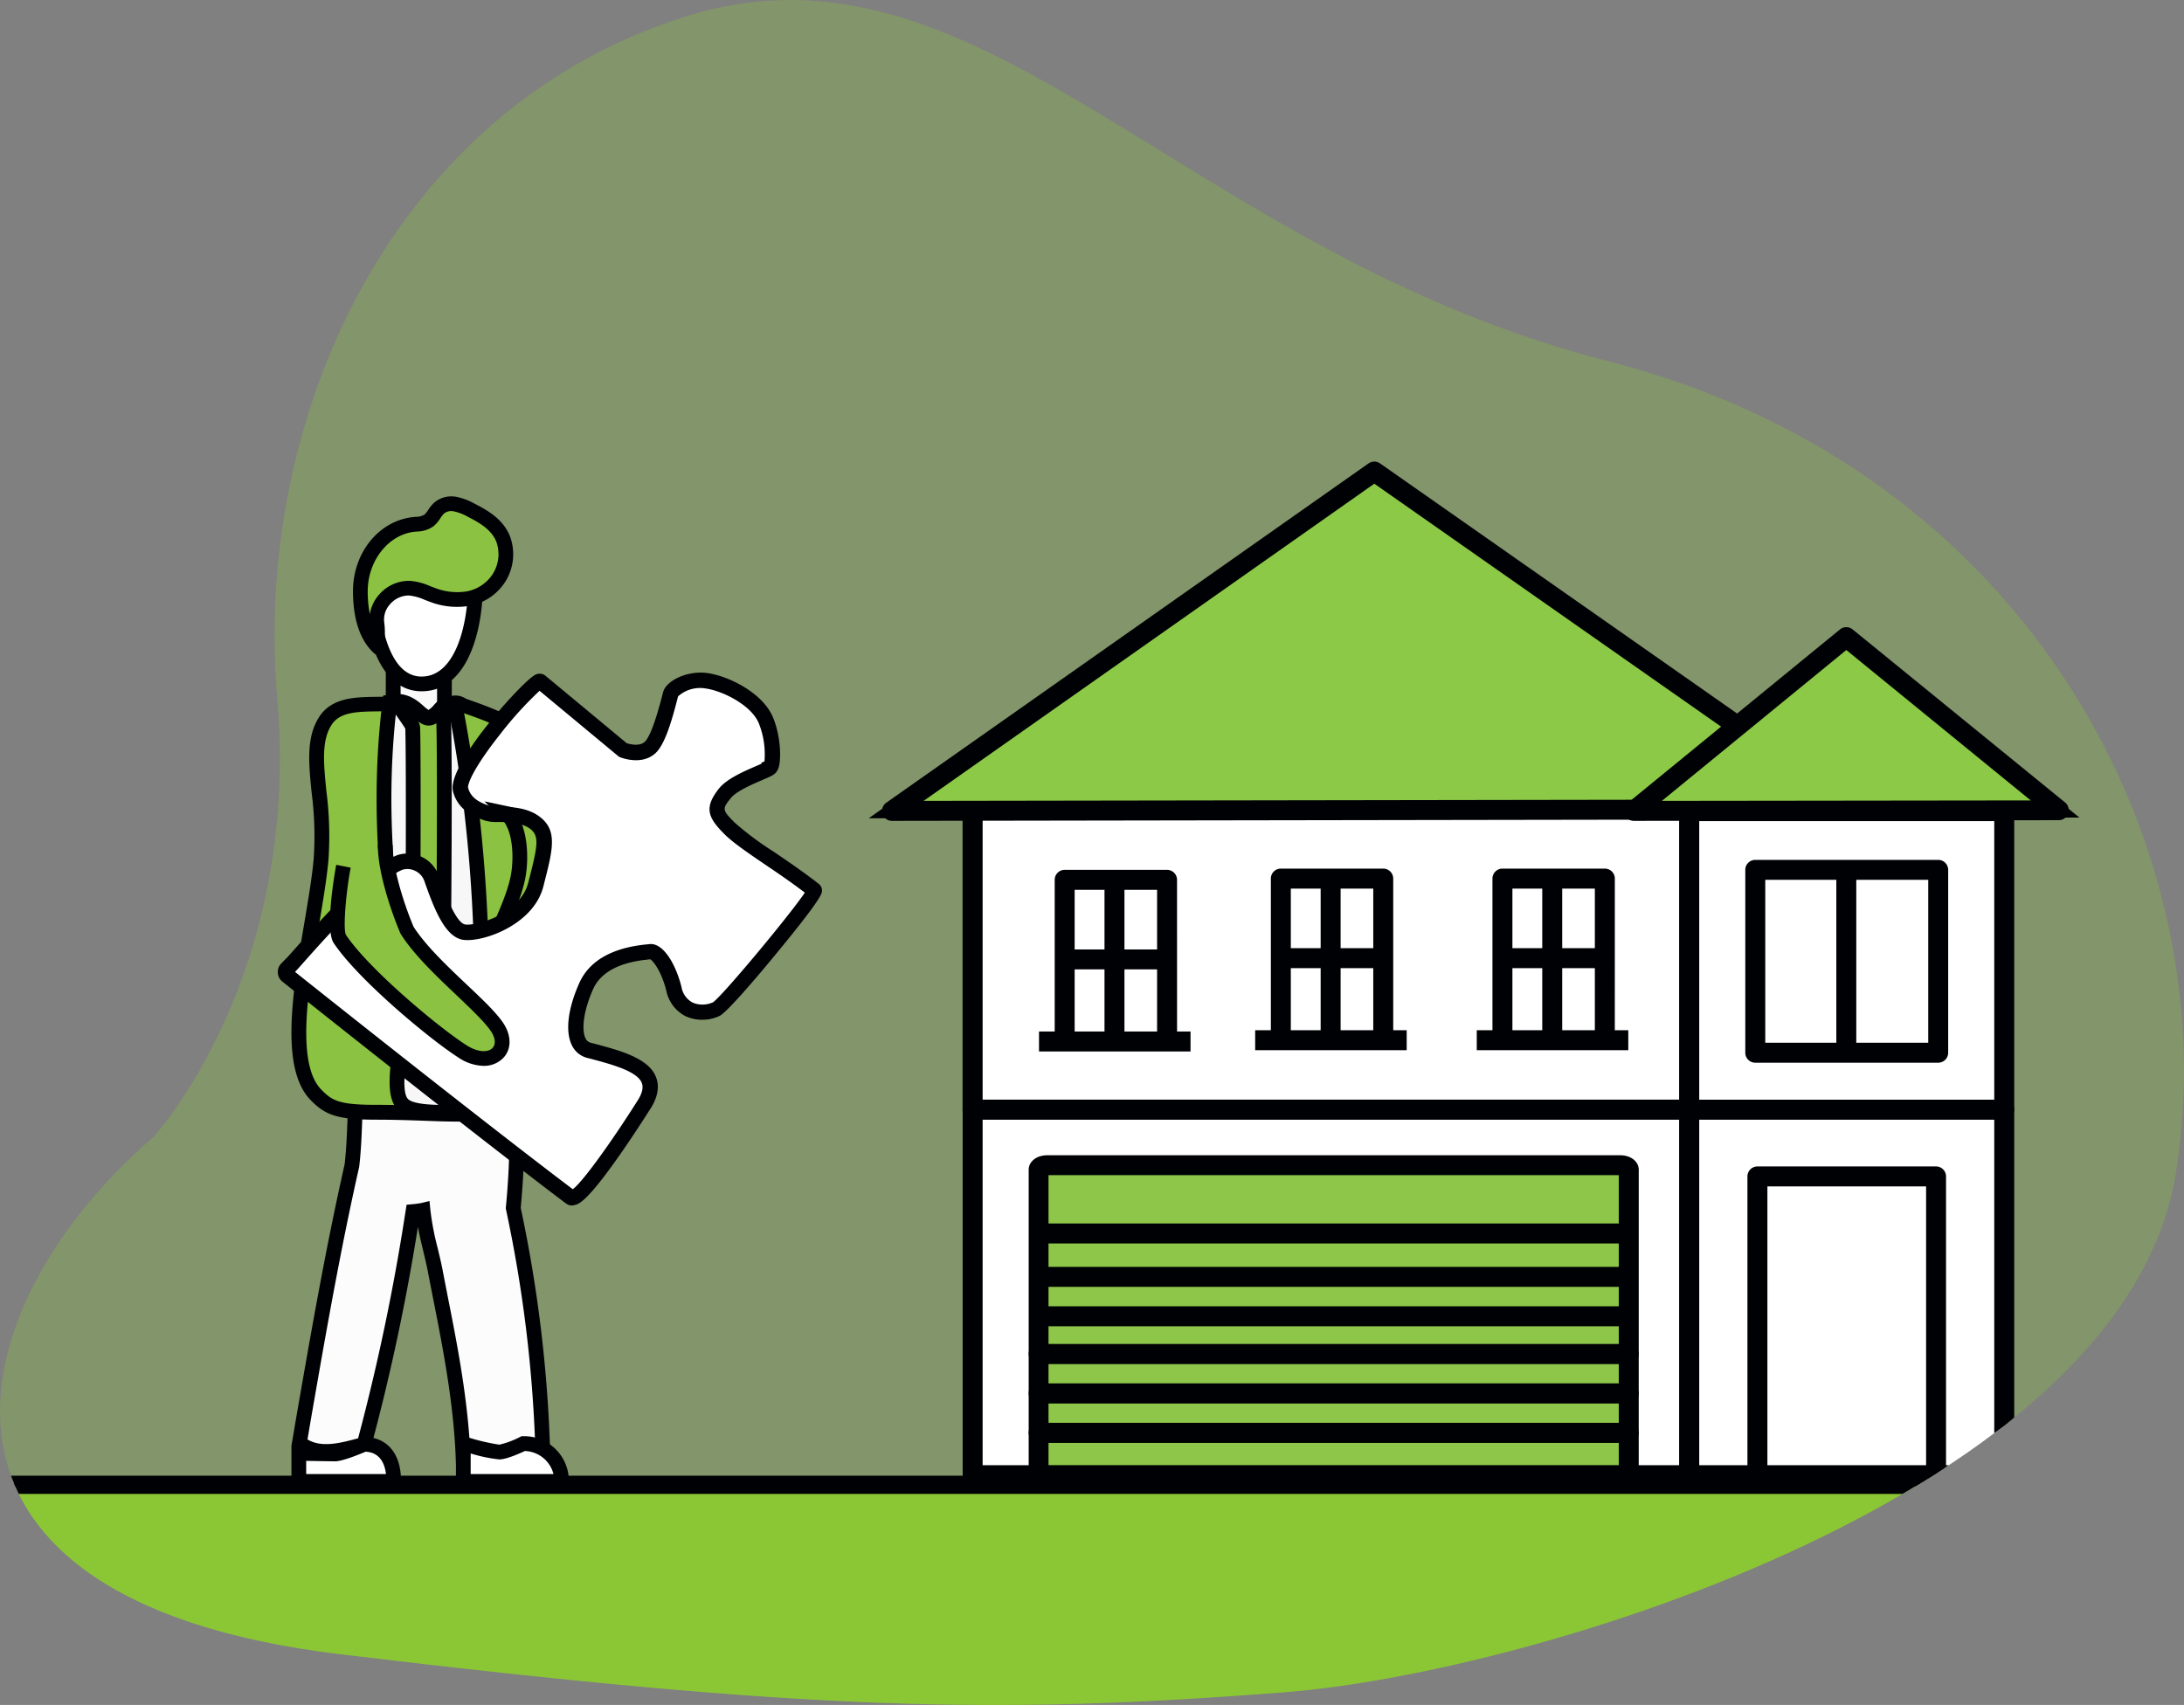 <svg xmlns="http://www.w3.org/2000/svg" xmlns:xlink="http://www.w3.org/1999/xlink" width="483.041" height="377.15" viewBox="0 0 483.041 377.15">
  <rect x="0" y="0" width="483.041" height="377.15" fill="#808080" stroke="none"/>
  <defs>
    <clipPath id="clip-path">
      <path id="Path_7913" data-name="Path 7913" d="M33.875,252.414S66.64,216.841,61.317,155.14,86.577,24.725,151.961,4.359,257.974,89.017,352.18,113.153s140.505,76.9,129.057,147.31-141.5,110.352-197.248,114.681c-63.331,4.915-104.547,4.111-208.686-8.418C-27.441,354.36-8.085,288.156,33.875,252.414Z" transform="translate(-0.003 -1.755)" fill="none"/>
    </clipPath>
  </defs>
  <g id="레이어_2" data-name="레이어 2" transform="translate(-317.883 0.005)">
    <g id="레이어_2-2" data-name="레이어 2" transform="translate(317.883 -0.005)">
      <g id="Path_469-2" data-name="Path 469-2" transform="translate(0)" opacity="0.3">
        <path id="Path_7867" data-name="Path 7867" d="M33.875,251.61s32.765-35.573,27.443-97.275S86.577,23.921,151.961,3.555,261.537,55.79,355.764,79.92,492.685,189.246,481.22,259.686,339.738,370.011,283.988,374.34c-63.331,4.915-104.547,4.111-208.686-8.418C-27.441,353.556-8.085,287.352,33.875,251.61Z" transform="translate(-0.003 0.005)" fill="#8bc735"/>
      </g>
      <rect id="Rectangle_595" data-name="Rectangle 595" width="423.455" height="0.109" transform="translate(2.605 326.895)"/>
      <g id="Group_7811" data-name="Group 7811" transform="translate(0 0.956)" clip-path="url(#clip-path)">
        <path id="Path_7868" data-name="Path 7868" d="M-317.894,601.9H431.361v22.229a31.022,31.022,0,0,1-31.016,31.049H-291.021a26.889,26.889,0,0,1-26.889-26.889h0V601.9Z" transform="translate(145.251 -275.961)" fill="#8bc735"/>
        <rect id="Rectangle_596" data-name="Rectangle 596" width="423.455" height="0.771" transform="translate(2.551 327.106)" fill="#000105"/>
        <rect id="Rectangle_597" data-name="Rectangle 597" width="426.719" height="4.03" transform="translate(0.921 325.477)" fill="#000105"/>
        <rect id="Rectangle_598" data-name="Rectangle 598" width="158.487" height="80.846" transform="translate(215.12 244.512)" fill="#fff"/>
        <path id="Path_7869" data-name="Path 7869" d="M554.856,533.088H393.11V449H554.856ZM396.369,529.83H551.6V452.259H396.369Z" transform="translate(-179.614 -206.101)" fill="#000105"/>
        <path id="Path_7870" data-name="Path 7870" d="M554.109,532.926H395.621a.581.581,0,0,1-.581-.581V451.516a.576.576,0,0,1,.581-.576H554.109a.57.57,0,0,1,.581.576v80.83a.576.576,0,0,1-.581.581ZM396.2,531.77H553.533V452.059H396.2Z" transform="translate(-180.496 -206.988)"/>
        <path id="Path_7871" data-name="Path 7871" d="M552.738,533.185H394.25a2.21,2.21,0,0,1-2.21-2.21v-80.83a2.21,2.21,0,0,1,2.21-2.205H552.738a2.21,2.21,0,0,1,2.21,2.205v80.83A2.21,2.21,0,0,1,552.738,533.185ZM396.455,528.77H550.533V452.317H396.455Z" transform="translate(-179.125 -205.617)" fill="#000105"/>
        <rect id="Rectangle_599" data-name="Rectangle 599" width="130.534" height="9.368" transform="translate(229.702 315.989)" fill="#8dc649"/>
        <path id="Path_7872" data-name="Path 7872" d="M553.771,593.207H420V580.58H553.771Zm-130.534-3.259H550.512v-6.11H423.259Z" transform="translate(-191.9 -266.22)" fill="#000105"/>
        <path id="Path_7873" data-name="Path 7873" d="M553.028,593.045H422.516a.581.581,0,0,1-.576-.581V583.1a.576.576,0,0,1,.576-.576H553.028a.576.576,0,0,1,.576.576v9.369a.581.581,0,0,1-.576.581Zm-129.969-1.157H552.447v-8.212H423.059Z" transform="translate(-192.786 -267.107)"/>
        <path id="Path_7874" data-name="Path 7874" d="M551.653,593.3H421.14a2.21,2.21,0,0,1-2.21-2.21v-9.369a2.21,2.21,0,0,1,2.21-2.2H551.653a2.2,2.2,0,0,1,2.2,2.2v9.368a2.21,2.21,0,0,1-2.2,2.211Zm-128.34-4.415H549.442v-4.953H423.313Z" transform="translate(-191.411 -265.736)" fill="#000105"/>
        <rect id="Rectangle_600" data-name="Rectangle 600" width="130.534" height="8.722" transform="translate(229.702 307.267)" fill="#8dc649"/>
        <path id="Path_7875" data-name="Path 7875" d="M553.771,576.5H420V564.52H553.771Zm-130.534-3.259H550.512v-5.464H423.259Z" transform="translate(-191.9 -258.882)" fill="#000105"/>
        <path id="Path_7876" data-name="Path 7876" d="M553.028,576.334H422.516a.581.581,0,0,1-.576-.581v-8.722a.581.581,0,0,1,.576-.581H553.028a.581.581,0,0,1,.576.581v8.722a.581.581,0,0,1-.576.581Zm-129.969-1.157H552.447v-7.571H423.059Z" transform="translate(-192.786 -259.764)"/>
        <path id="Path_7877" data-name="Path 7877" d="M551.653,576.593H421.14a2.21,2.21,0,0,1-2.21-2.21v-8.722a2.21,2.21,0,0,1,2.21-2.21H551.653a2.21,2.21,0,0,1,2.2,2.21v8.722a2.21,2.21,0,0,1-2.2,2.211Zm-128.34-4.415H549.442v-4.312H423.313Z" transform="translate(-191.411 -258.394)" fill="#000105"/>
        <rect id="Rectangle_601" data-name="Rectangle 601" width="130.534" height="8.722" transform="translate(229.702 298.545)" fill="#8dc649"/>
        <path id="Path_7878" data-name="Path 7878" d="M553.771,560.441H420V548.46H553.771Zm-130.534-3.259H550.512v-5.464H423.259Z" transform="translate(-191.9 -251.545)" fill="#000105"/>
        <path id="Path_7879" data-name="Path 7879" d="M553.028,560.269H422.516a.576.576,0,0,1-.576-.576v-8.722a.581.581,0,0,1,.576-.581H553.028a.581.581,0,0,1,.576.581v8.722a.576.576,0,0,1-.576.576Zm-129.969-1.157H552.447v-7.565H423.059Z" transform="translate(-192.786 -252.427)"/>
        <path id="Path_7880" data-name="Path 7880" d="M551.653,560.528H421.14a2.21,2.21,0,0,1-2.21-2.2V549.6a2.21,2.21,0,0,1,2.21-2.21H551.653a2.21,2.21,0,0,1,2.2,2.211v8.722A2.2,2.2,0,0,1,551.653,560.528Zm-128.34-4.415H549.442v-4.307H423.313Z" transform="translate(-191.411 -251.056)" fill="#000105"/>
        <path id="Path_7881" data-name="Path 7881" d="M553.512,475.58v40.732H423V475.58c0-.543.836-1.01,1.874-1.01H551.639C552.671,474.57,553.512,475.026,553.512,475.58Z" transform="translate(-193.271 -217.784)" fill="#8dc649"/>
        <path id="Path_7882" data-name="Path 7882" d="M553.771,516.6H420V474.24c0-1.5,1.5-2.639,3.5-2.639H550.268c1.993,0,3.5,1.135,3.5,2.639Zm-130.534-3.259H550.512V474.859a1.633,1.633,0,0,0-.244,0H423.481a1.632,1.632,0,0,0-.244,0Z" transform="translate(-191.9 -216.427)" fill="#000105"/>
        <path id="Path_7883" data-name="Path 7883" d="M553.028,516.434H422.516a.581.581,0,0,1-.576-.576V475.126c0-.907,1.054-1.586,2.455-1.586H551.154c1.4,0,2.449.679,2.449,1.586v40.733A.581.581,0,0,1,553.028,516.434Zm-129.969-1.157H552.447V475.115c0-.109-.467-.435-1.293-.435H424.368c-.836,0-1.271.331-1.3.435Z" transform="translate(-192.786 -217.314)"/>
        <path id="Path_7884" data-name="Path 7884" d="M551.653,516.693H421.14a2.21,2.21,0,0,1-2.21-2.2V473.755c0-1.836,1.754-3.215,4.084-3.215H549.779c2.324,0,4.079,1.379,4.079,3.215v40.732A2.2,2.2,0,0,1,551.653,516.693Zm-128.34-4.415H549.442V474.939H423.313Z" transform="translate(-191.411 -215.943)" fill="#000105"/>
        <rect id="Rectangle_602" data-name="Rectangle 602" width="130.387" height="1.157" transform="translate(229.778 289.638)"/>
        <rect id="Rectangle_603" data-name="Rectangle 603" width="133.646" height="4.415" transform="translate(228.149 288.009)" fill="#000105"/>
        <rect id="Rectangle_604" data-name="Rectangle 604" width="130.387" height="1.157" transform="translate(229.778 280.916)"/>
        <rect id="Rectangle_605" data-name="Rectangle 605" width="133.646" height="4.415" transform="translate(228.149 279.286)" fill="#000105"/>
        <rect id="Rectangle_606" data-name="Rectangle 606" width="130.387" height="1.157" transform="translate(229.778 271.319)"/>
        <rect id="Rectangle_607" data-name="Rectangle 607" width="133.646" height="4.415" transform="translate(228.149 269.69)" fill="#000105"/>
        <rect id="Rectangle_608" data-name="Rectangle 608" width="158.487" height="66.481" transform="translate(215.12 178.031)" fill="#fff"/>
        <path id="Path_7885" data-name="Path 7885" d="M554.856,396.316H393.11V326.56H554.856Zm-158.487-3.259H551.6V329.819H396.369Z" transform="translate(-179.614 -150.158)" fill="#000105"/>
        <path id="Path_7886" data-name="Path 7886" d="M554.09,396.116H395.6a.581.581,0,0,1-.6-.543v-66.5a.576.576,0,0,1,.581-.576H554.09a.57.57,0,0,1,.576.576v66.5A.576.576,0,0,1,554.09,396.116Zm-157.912-1.157H553.515v-65.3H396.179Z" transform="translate(-180.477 -151.045)"/>
        <path id="Path_7887" data-name="Path 7887" d="M552.719,396.375H394.232A2.216,2.216,0,0,1,392,394.2V327.7a2.21,2.21,0,0,1,2.21-2.2H552.719a2.21,2.21,0,0,1,2.211,2.2v66.5A2.216,2.216,0,0,1,552.719,396.375Zm-156.282-4.415H550.515V329.915H396.437Z" transform="translate(-179.107 -149.674)" fill="#000105"/>
        <rect id="Rectangle_609" data-name="Rectangle 609" width="69.674" height="80.846" transform="translate(373.613 244.512)" fill="#fff"/>
        <path id="Path_7888" data-name="Path 7888" d="M757.863,533.088H684.93V449h72.933Zm-69.674-3.259H754.6V452.259H688.189Z" transform="translate(-312.947 -206.101)" fill="#000105"/>
        <path id="Path_7889" data-name="Path 7889" d="M757.12,532.926H687.446a.576.576,0,0,1-.576-.581v-80.83a.57.57,0,0,1,.576-.576H757.12a.576.576,0,0,1,.576.576v80.83a.581.581,0,0,1-.576.581Zm-69.093-1.157h68.512V452.059H688.027Z" transform="translate(-313.833 -206.988)"/>
        <path id="Path_7890" data-name="Path 7890" d="M755.749,533.185H686.075a2.21,2.21,0,0,1-2.2-2.21v-80.83a2.2,2.2,0,0,1,2.2-2.205h69.674a2.205,2.205,0,0,1,2.205,2.205v80.83A2.21,2.21,0,0,1,755.749,533.185Zm-67.464-4.415h65.253V452.317H688.285Z" transform="translate(-312.462 -205.617)" fill="#000105"/>
        <rect id="Rectangle_610" data-name="Rectangle 610" width="69.674" height="66.046" transform="translate(373.613 178.471)" fill="#fff"/>
        <path id="Path_7891" data-name="Path 7891" d="M757.863,396.686H684.93V327.37h72.933Zm-69.674-3.259H754.6v-62.8H688.189Z" transform="translate(-312.947 -150.529)" fill="#000105"/>
        <path id="Path_7892" data-name="Path 7892" d="M757.12,396.481H687.446a.576.576,0,0,1-.576-.581V329.881a.576.576,0,0,1,.576-.581H757.12a.581.581,0,0,1,.576.581v66.057a.581.581,0,0,1-.576.543Zm-69.093-1.135h68.512v-64.89H688.027Z" transform="translate(-313.833 -151.41)"/>
        <path id="Path_7893" data-name="Path 7893" d="M755.749,396.74H686.075a2.21,2.21,0,0,1-2.2-2.21V328.51a2.21,2.21,0,0,1,2.2-2.21h69.674a2.21,2.21,0,0,1,2.205,2.21v66.057A2.211,2.211,0,0,1,755.749,396.74Zm-67.464-4.394h65.253V330.715H688.285Z" transform="translate(-312.462 -150.04)" fill="#000105"/>
        <path id="Path_7894" data-name="Path 7894" d="M894.49,266.8,787.82,192.06,681.15,267.122Z" transform="translate(-483.86 -88.705)" fill="#8cc947"/>
        <path id="Path_7895" data-name="Path 7895" d="M353.77,267.084,465.594,188.4l111.83,78.342Zm111.83-74.7L364.089,263.815l203.027-.315Z" transform="translate(-161.639 -87.033)" fill="#000105"/>
        <path id="Path_7896" data-name="Path 7896" d="M362.785,267.211a.576.576,0,0,1-.543-.4.543.543,0,0,1,.217-.646L469.124,191.1a.57.57,0,0,1,.663,0l106.67,74.736a.576.576,0,0,1-.331,1.048Zm106.67-74.948L364.637,266.038l209.68-.32Z" transform="translate(-165.495 -88.219)"/>
        <path id="Path_7897" data-name="Path 7897" d="M360.479,267.48h0a2.172,2.172,0,0,1-1.939-1.157h-1.39l1.135-.8a2.205,2.205,0,0,1,.923-2.064L465.873,188.4a2.216,2.216,0,0,1,2.536,0l106.67,74.731a2.21,2.21,0,0,1,.929,2.064l1.13.787h-1.379a2.173,2.173,0,0,1-1.944,1.157Zm106.665-74.589-99.68,70.163,199.366-.31Z" transform="translate(-163.184 -86.853)" fill="#000105"/>
        <path id="Path_7898" data-name="Path 7898" d="M754.8,394.832H714.341a.581.581,0,0,1-.581-.581V353.8a.576.576,0,0,1,.581-.576H754.8a.57.57,0,0,1,.576.576v40.455a.576.576,0,0,1-.576.581Zm-39.88-1.157h39.3v-39.3h-39.3Z" transform="translate(-326.119 -162.339)"/>
        <path id="Path_7899" data-name="Path 7899" d="M753.426,395.091H712.97a2.21,2.21,0,0,1-2.21-2.21V352.425a2.211,2.211,0,0,1,2.211-2.2h40.455a2.2,2.2,0,0,1,2.205,2.2v40.456A2.21,2.21,0,0,1,753.426,395.091Zm-38.25-4.415h36.046v-36.04H715.175Z" transform="translate(-324.748 -160.969)" fill="#000105"/>
        <rect id="Rectangle_611" data-name="Rectangle 611" width="1.157" height="40.455" transform="translate(407.774 191.456)"/>
        <rect id="Rectangle_612" data-name="Rectangle 612" width="4.415" height="43.72" transform="translate(406.144 189.827)" fill="#000105"/>
        <path id="Path_7900" data-name="Path 7900" d="M1077.238,297.789,1030.249,259.5,983.26,297.935Z" transform="translate(-621.894 -119.519)" fill="#8cc947"/>
        <path id="Path_7901" data-name="Path 7901" d="M657,297.8l51.556-42.172,51.54,42.02Zm51.562-37.963-42.416,34.693,84.81-.141Z" transform="translate(-300.185 -117.751)" fill="#000105"/>
        <path id="Path_7902" data-name="Path 7902" d="M664.888,298.027a.576.576,0,0,1-.543-.38.543.543,0,0,1,.174-.641l46.989-38.435a.581.581,0,0,1,.733,0l46.989,38.289a.581.581,0,0,1-.364,1.026l-93.956.141Zm46.989-38.261-45.365,37.1,90.73-.109Z" transform="translate(-303.522 -119.035)"/>
        <path id="Path_7903" data-name="Path 7903" d="M662.894,298.294h0a2.216,2.216,0,0,1-1.939-1.157H659.94l.787-.641a2.216,2.216,0,0,1,.766-2.124l46.989-38.43a2.221,2.221,0,0,1,2.8,0l46.994,38.283a2.21,2.21,0,0,1,.771,2.124l.782.635h-1.01a2.216,2.216,0,0,1-1.939,1.157ZM709.883,260.5l-40.792,33.368,81.579-.1Z" transform="translate(-301.529 -117.667)" fill="#000105"/>
        <rect id="Rectangle_613" data-name="Rectangle 613" width="30.256" height="1.157" transform="translate(231.429 228.849)"/>
        <rect id="Rectangle_614" data-name="Rectangle 614" width="33.515" height="4.415" transform="translate(229.8 227.219)" fill="#000105"/>
        <path id="Path_7904" data-name="Path 7904" d="M456.324,393.623h-1.157V358.447h-21.49v35.177H432.52V357.871a.576.576,0,0,1,.576-.581h22.653a.581.581,0,0,1,.576.581Z" transform="translate(-197.62 -164.199)"/>
        <path id="Path_7905" data-name="Path 7905" d="M456.583,393.882h-4.415V358.705H433.935v35.177H429.52V356.5a2.21,2.21,0,0,1,2.2-2.21h22.653a2.21,2.21,0,0,1,2.205,2.21Z" transform="translate(-196.25 -162.828)" fill="#000105"/>
        <rect id="Rectangle_615" data-name="Rectangle 615" width="1.157" height="35.758" transform="translate(245.914 193.672)"/>
        <rect id="Rectangle_616" data-name="Rectangle 616" width="4.415" height="39.011" transform="translate(244.284 192.043)" fill="#000105"/>
        <rect id="Rectangle_617" data-name="Rectangle 617" width="22.653" height="1.157" transform="translate(235.475 210.693)"/>
        <rect id="Rectangle_618" data-name="Rectangle 618" width="25.911" height="4.415" transform="translate(233.846 209.064)" fill="#000105"/>
        <rect id="Rectangle_619" data-name="Rectangle 619" width="30.256" height="1.157" transform="translate(279.238 228.572)"/>
        <rect id="Rectangle_620" data-name="Rectangle 620" width="33.515" height="4.415" transform="translate(277.609 226.942)" fill="#000105"/>
        <path id="Path_7906" data-name="Path 7906" d="M544.354,393.113H543.2V357.937h-21.49v35.177H520.55V357.361a.576.576,0,0,1,.576-.581h22.653a.576.576,0,0,1,.576.581Z" transform="translate(-237.841 -163.966)"/>
        <path id="Path_7907" data-name="Path 7907" d="M544.613,393.372H540.2V358.2H521.965v35.177H517.55V355.99a2.21,2.21,0,0,1,2.205-2.21h22.653a2.21,2.21,0,0,1,2.205,2.21Z" transform="translate(-236.471 -162.595)" fill="#000105"/>
        <rect id="Rectangle_621" data-name="Rectangle 621" width="1.157" height="35.758" transform="translate(293.723 193.395)"/>
        <rect id="Rectangle_622" data-name="Rectangle 622" width="4.415" height="39.016" transform="translate(292.093 191.766)" fill="#000105"/>
        <rect id="Rectangle_623" data-name="Rectangle 623" width="22.653" height="1.157" transform="translate(283.284 210.416)"/>
        <rect id="Rectangle_624" data-name="Rectangle 624" width="25.911" height="4.415" transform="translate(281.655 208.787)" fill="#000105"/>
        <rect id="Rectangle_625" data-name="Rectangle 625" width="30.256" height="1.157" transform="translate(328.248 228.572)"/>
        <rect id="Rectangle_626" data-name="Rectangle 626" width="33.515" height="4.415" transform="translate(326.618 226.942)" fill="#000105"/>
        <path id="Path_7908" data-name="Path 7908" d="M634.594,393.113h-1.157V357.937h-21.49v35.177H610.79V357.361a.576.576,0,0,1,.576-.581h22.653a.581.581,0,0,1,.576.581Z" transform="translate(-279.072 -163.966)"/>
        <path id="Path_7909" data-name="Path 7909" d="M634.853,393.372h-4.415V358.2H612.205v35.177H607.79V355.99A2.21,2.21,0,0,1,610,353.78h22.653a2.21,2.21,0,0,1,2.205,2.21Z" transform="translate(-277.701 -162.595)" fill="#000105"/>
        <rect id="Rectangle_627" data-name="Rectangle 627" width="1.157" height="35.758" transform="translate(342.732 193.395)"/>
        <rect id="Rectangle_628" data-name="Rectangle 628" width="4.415" height="39.016" transform="translate(341.103 191.766)" fill="#000105"/>
        <rect id="Rectangle_629" data-name="Rectangle 629" width="22.653" height="1.157" transform="translate(332.294 210.416)"/>
        <rect id="Rectangle_630" data-name="Rectangle 630" width="25.911" height="4.415" transform="translate(330.664 208.787)" fill="#000105"/>
        <path id="Path_7910" data-name="Path 7910" d="M755.3,543.756h-1.157V479.247H715.787v64.509H714.63V478.671a.581.581,0,0,1,.581-.581h39.51a.581.581,0,0,1,.581.581Z" transform="translate(-326.517 -219.393)"/>
        <path id="Path_7911" data-name="Path 7911" d="M755.556,544.015h-4.41V479.505h-35.1v64.509H711.63V477.3a2.216,2.216,0,0,1,2.21-2.21h39.51a2.21,2.21,0,0,1,2.205,2.21Z" transform="translate(-325.146 -218.022)" fill="#000105"/>
        <g id="Path_469-2-2" data-name="Path 469-2" transform="translate(0 0.535)">
          <path id="Path_7912" data-name="Path 7912" d="M33.875,252.865S66.64,217.292,61.317,155.59,86.577,25.176,151.961,4.809,237.977,120.555,332.2,144.685,492.685,190.5,481.237,260.908s-141.5,110.358-197.248,114.686c-63.331,4.915-104.547,4.111-208.686-8.418C-27.441,354.81-8.085,288.606,33.875,252.865Z" transform="translate(-0.003 -2.74)" fill="none"/>
        </g>
      </g>
      <path id="Path_7914" data-name="Path 7914" d="M169.227,463.992c1.086-11.324,1.271-22.539-.9-33.482H135.468c-1.553,8.174-.978,16.141-1.917,24.065-4.193,18.525-7.435,37.191-10.683,55.858-.353,2.031-.543,3.4-.918,5.431,4.084,3.259,9.309,1.673,14.311.326a476.7,476.7,0,0,0,10.8-51.5,18.957,18.957,0,0,0,2.216-.3c.467,4.844,1.857,8.983,2.716,13.393,2.417,12.708,5.719,27.057,6.218,42.438l17.6-1.9A297.218,297.218,0,0,0,169.227,463.992Z" transform="translate(-55.721 -196.697)" fill="#fcfcfc" fill-rule="evenodd"/>
      <path id="Path_7915" data-name="Path 7915" d="M155.117,520.642l-.054-1.76c-.413-12.817-2.846-25.156-4.991-36.035-.413-2.091-.82-4.138-1.2-6.148-.293-1.553-.657-3.047-1.037-4.633-.418-1.727-.842-3.5-1.179-5.35a470.306,470.306,0,0,1-10.319,48.5l-.244.918-1.423.38c-4.991,1.352-10.65,2.878-15.239-.76l-.76-.6.168-.95c.185-1.037.326-1.9.472-2.77s.277-1.673.451-2.661l.043-.261c3.177-18.259,6.457-37.143,10.634-55.6.375-3.21.5-6.381.63-9.732a95.552,95.552,0,0,1,1.293-14.36l.255-1.325h35.568l.261,1.314c1.9,9.6,2.2,20.312.945,33.7a300.533,300.533,0,0,1,6.517,54.375l.038,1.5Zm-5.9-59.649.179,1.863a60.9,60.9,0,0,0,1.6,8.456c.375,1.553.766,3.155,1.086,4.785.38,2,.782,4.041,1.189,6.126,2.075,10.509,4.41,22.359,4.986,34.807l14.354-1.548a297.806,297.806,0,0,0-6.457-52.523l-.054-.25v-.25c1.2-12.562,1-22.685-.625-31.7H135.338a102.435,102.435,0,0,0-1.01,12.551c-.125,3.3-.261,6.707-.657,10.075l-.033.168c-4.166,18.4-7.446,37.273-10.618,55.521l-.043.255c-.174.988-.31,1.814-.445,2.639-.1.576-.2,1.151-.3,1.77,3.1,1.847,7.06.864,11.193-.255a475.12,475.12,0,0,0,10.525-50.416l.2-1.244,1.255-.119a18.81,18.81,0,0,0,1.993-.266Z" transform="translate(-54.222 -195.322)" fill="#000105"/>
      <path id="Path_7916" data-name="Path 7916" d="M188.68,596.34H210.4v-.266a8.322,8.322,0,0,0-8.456-8.114s-3.883,1.874-5.3,1.874c-1.906,0-7.973-1.868-7.973-1.868Z" transform="translate(-86.21 -268.636)" fill="#fff"/>
      <path id="Path_7917" data-name="Path 7917" d="M185.68,596.114V583.9l2.107.652a45.692,45.692,0,0,0,7.495,1.8h0a19.4,19.4,0,0,0,4.589-1.711l.331-.163h.375a9.913,9.913,0,0,1,10.085,9.743v1.9Zm3.259-7.826v4.567h18.313a6.751,6.751,0,0,0-6.327-5.1c-1.276.6-4.149,1.863-5.643,1.863h0a33.717,33.717,0,0,1-6.343-1.32Z" transform="translate(-84.839 -266.781)" fill="#000105"/>
      <path id="Path_7918" data-name="Path 7918" d="M121.69,596.482h20.985v-.266c0-4.448-2.053-7.946-6.517-7.946,0,0-4.926,2.129-6.4,2.129-1.732,0-8.054-.147-8.054-.147v6.229Z" transform="translate(-55.602 -268.778)" fill="#fff"/>
      <path id="Path_7919" data-name="Path 7919" d="M118.69,596.74v-9.526l1.667.043c.06,0,6.322.141,8.016.141a29.278,29.278,0,0,0,5.757-1.993l.3-.136h.337c5.035,0,8.146,3.671,8.146,9.575v1.9Zm3.259-6.191v2.933H139.6c-.255-2.172-1.249-4.79-4.508-4.948-1.521.646-5.17,2.124-6.718,2.124-1.189,0-4.421-.065-6.425-.1Z" transform="translate(-54.231 -267.407)" fill="#000105"/>
      <rect id="Rectangle_631" data-name="Rectangle 631" width="11.313" height="14.012" transform="translate(86.959 146.308)" fill="#f9f9f9"/>
      <path id="Path_7920" data-name="Path 7920" d="M171.719,283.655h-14.6V266.39h14.6ZM160.406,280.4h8.054V269.649h-8.081Z" transform="translate(-71.79 -121.711)" fill="#000105"/>
      <g id="Group_7812" data-name="Group 7812" transform="translate(107.629 165.495)" opacity="0.38">
        <path id="Path_7921" data-name="Path 7921" d="M215.3,355.6c-.543,7.484-3.166,7.522-4.687,1.885-1.021-3.8-2.471-19.926-5.757-32.917-1.6-6.338-5.632-12.013-6.419-14.968-2.124-7.946,9.314-6.164,11.068,5.116C211.322,326.373,215.862,348.118,215.3,355.6Z" transform="translate(-198.178 -304.718)" fill="#f4faff" fill-rule="evenodd"/>
      </g>
      <path id="Path_7922" data-name="Path 7922" d="M211.73,361.75c-1.754,0-3.112-1.754-4.046-5.214-.4-1.488-.82-4.459-1.4-8.576a245.132,245.132,0,0,0-4.345-24.363,48.255,48.255,0,0,0-4.155-9.917,26.706,26.706,0,0,1-2.259-5.035c-.891-3.329.3-5.051,1.086-5.784a5.142,5.142,0,0,1,5.317-.76c3,1.043,6.854,4.54,7.853,10.992.483,3.09,1.162,6.925,1.885,10.981,2.037,11.525,4.345,24.581,3.927,30.272-.358,4.779-1.532,7.2-3.584,7.386A2.015,2.015,0,0,1,211.73,361.75Zm-12.024-56.781a1.342,1.342,0,0,0-.9.277c-.418.4-.478,1.352-.158,2.558a28.1,28.1,0,0,0,2.009,4.383,50.545,50.545,0,0,1,4.421,10.612,244.92,244.92,0,0,1,4.426,24.706c.543,3.851.978,6.892,1.325,8.185a10.825,10.825,0,0,0,.826,2.238,14.979,14.979,0,0,0,.663-3.8c.4-5.284-1.982-18.688-3.889-29.458-.722-4.079-1.407-7.924-1.89-11.052-.733-4.7-3.394-7.6-5.7-8.413a3.568,3.568,0,0,0-1.135-.233Z" transform="translate(-89.192 -137.848)" fill="#000105"/>
      <path id="Path_7923" data-name="Path 7923" d="M175.7,303.223c-.717-5.5-1.993-8.054-3.389-9.189-3.188-3.183-8.559-5.225-13.882-7.06-.739-.255-1.439-.842-2.21-.76-2.612.272-4.345,4-5.637,3.639-2.525-.7-5.089-3.742-7.913-3.487-5.431.489-12.122-.782-15.114,3.845-4.415,6.832.244,17.52-.967,30.734-1.488,16.016-9.6,43.356-1.135,52.045,2.819,2.889,4.888,3.851,13.339,3.851,16.939,0,25.629,2.2,31.413-3.47s3.487-20.421,3.259-30.218c.092,1.559.179,3.058.272,4.481a67.268,67.268,0,0,0,1,9.091c.826,3.622,4.236,2.357,4.236,2.357s2.39.3,2.656-3.568h0C182.246,346.862,177.477,316.752,175.7,303.223Z" transform="translate(-55.586 -130.765)" fill="#8bc242" fill-rule="evenodd"/>
      <path id="Path_7924" data-name="Path 7924" d="M155.243,377.521c-2.107,0-4.4-.081-6.9-.174-3.193-.114-6.821-.244-10.911-.244-8.782,0-11.324-1.086-14.506-4.345-6.832-7-3.948-24.065-1.4-39.1.874-5.187,1.705-10.085,2.08-14.213a74.165,74.165,0,0,0-.451-14.664c-.657-6.6-1.227-12.3,1.673-16.782,2.775-4.3,7.978-4.372,12.562-4.437,1.331,0,2.58-.043,3.8-.147,2.259-.2,4.176,1.037,5.876,2.134a14.183,14.183,0,0,0,2.27,1.293,11.44,11.44,0,0,0,.842-.8c1.086-1.086,2.542-2.563,4.546-2.77a4.214,4.214,0,0,1,2.379.6,5.216,5.216,0,0,0,.543.244c5.431,1.885,11,4,14.441,7.4,1.971,1.656,3.215,4.888,3.91,10.194h0c.386,2.954.929,6.794,1.5,10.862,2.172,15.511,4.926,34.818,4.453,41.726a5.722,5.722,0,0,1-1.809,4.231,3.682,3.682,0,0,1-2.238.858,5.219,5.219,0,0,1-3.552-.217c-.19,5.757-1.2,10.965-4.345,14.039C166.323,376.766,161.641,377.521,155.243,377.521Zm-13.577-90.9h-.19c-1.314.12-2.715.141-4.019.163-4.138.06-8.043.119-9.874,2.949-2.281,3.53-1.787,8.451-1.168,14.664a77.91,77.91,0,0,1,.456,15.31c-.391,4.247-1.227,9.206-2.118,14.457-2.3,13.578-5.154,30.479.543,36.29,2.433,2.493,4.008,3.362,12.176,3.362,4.149,0,7.8.13,11.03.25,9.906.353,15.364.543,19.242-3.259,4.095-4.024,3.525-14.5,3.069-22.908-.119-2.172-.228-4.214-.266-6.115l3.259-.125c.087,1.553.179,3.047.272,4.464a69.72,69.72,0,0,0,.961,8.836,1.684,1.684,0,0,0,.668,1.162,2.042,2.042,0,0,0,1.428,0l.456-.158.255.065c.375-.049.777-.69.869-2.053.451-6.566-2.373-26.5-4.432-41.047-.576-4.073-1.119-7.918-1.51-10.895h0c-.711-5.431-1.917-7.419-2.8-8.147l-.125-.109c-2.944-2.938-8.146-4.915-13.262-6.68a7.518,7.518,0,0,1-.929-.413,3.066,3.066,0,0,0-.614-.266c-.809.081-1.722,1-2.525,1.819-1.021,1.026-2.172,2.172-3.682,1.765a13.241,13.241,0,0,1-3.514-1.809C143.974,287.415,142.752,286.622,141.666,286.622Z" transform="translate(-54.229 -129.419)" fill="#000105"/>
      <path id="Path_7925" data-name="Path 7925" d="M172.18,286.889c-.717.418-1.966-.831-2.715-.266-1,.782-2.411,3.3-4.117,2.265s-3.378-3.986-7.717-3.182c-3.052,25.433,0,44.643,2.764,70.967.386,3.715-2.813,14.713,0,17.922s16.88,1.358,16.88,1.358c1.711-30.082.614-60.165-5.355-90.247Z" transform="translate(-71.442 -130.473)" fill="#f7f7f7" fill-rule="evenodd"/>
      <path id="Path_7926" data-name="Path 7926" d="M167.833,376.819c-4.068,0-8.3-.543-10.015-2.482-2.335-2.667-1.559-8.369-.874-13.4a30.585,30.585,0,0,0,.478-5.431q-.562-5.352-1.124-10.319c-2.4-21.691-4.3-38.821-1.629-61L154.81,283l1.179-.217c4.057-.749,6.295,1.217,7.777,2.525a8.7,8.7,0,0,0,1.086.864,5.665,5.665,0,0,0,1.244-1.14,8.923,8.923,0,0,1,1.021-1.01,2.909,2.909,0,0,1,3.014-.13,3.387,3.387,0,0,0,.407.141.939.939,0,0,0-.543.13l.179.3,2-.4c.1.462.185.934.277,1.4l.185.923h0c5.154,27.1,6.762,56.026,4.926,88.324l-.076,1.347-1.336.179a66.639,66.639,0,0,1-8.32.576ZM157.759,285.86c-2.39,21.181-.543,37.9,1.792,58.953.369,3.34.749,6.783,1.124,10.357a30.587,30.587,0,0,1-.489,6.2c-.505,3.693-1.26,9.271.092,10.824,1.287,1.466,8.054,1.629,14.121.972,1.7-31.44.081-59.638-4.931-86.07a4.618,4.618,0,0,1-.494-.179l-.13-.049-.31.342c-.95,1.043-2.922,3.215-5.35,1.738a11.062,11.062,0,0,1-1.548-1.206C160.5,286.746,159.491,285.866,157.759,285.86Z" transform="translate(-70.077 -129.124)" fill="#000105"/>
      <path id="Path_7927" data-name="Path 7927" d="M172.108,287.83c0-.288-.081-.63-.234-.543-.38.2-1.923,2.417-3.2,2.172s-2.6-2-4-2.77c-1.233-.684-2.449-.988-2.553-.641-.228.733,3.2,4.643,3.226,5.556.255,8.88.027,49.6,0,53.984a.994.994,0,0,0,.255.668l2.422,2.7a.994.994,0,0,0,1.483,0l2.379-2.667a.989.989,0,0,0,.255-.652C172.157,341.1,172.6,296.737,172.108,287.83Z" transform="translate(-74.07 -130.627)" fill="#8bc242" fill-rule="evenodd"/>
      <path id="Path_7928" data-name="Path 7928" d="M167.358,349.537a2.618,2.618,0,0,1-1.95-.874l-2.4-2.661a2.612,2.612,0,0,1-.673-1.765c.027-4.557.255-44.5,0-53.767-.2-.4-.858-1.341-1.3-1.982-1.428-2.026-2.21-3.139-1.857-4.29a1.8,1.8,0,0,1,1.086-1.141c1.113-.445,2.716.206,3.84.836a12,12,0,0,1,1.966,1.477,8.309,8.309,0,0,0,1.434,1.086,6.833,6.833,0,0,0,1.3-1.173,3.759,3.759,0,0,1,.94-.82,1.738,1.738,0,0,1,1.727.06,2.172,2.172,0,0,1,.9,1.9c.489,9.026.054,52.854,0,57.829a2.656,2.656,0,0,1-.668,1.722l-2.39,2.7a2.667,2.667,0,0,1-1.955.88ZM165.6,344l1.76,1.955L169.107,344c.054-5.518.413-42.193.1-54.755a3.188,3.188,0,0,1-2.172.478h-.06a4.889,4.889,0,0,1-1.787-.842,3.041,3.041,0,0,1,.429,1.341C165.854,299.013,165.631,338.382,165.6,344Z" transform="translate(-72.692 -129.259)" fill="#000105"/>
      <g id="Path_756" data-name="Path 756" transform="translate(80.277 121.348)">
        <path id="Path_7929" data-name="Path 7929" d="M174.076,233.9c-.3,9.178-3.34,20.8-11.916,20.8s-10.911-12.85-11.34-20.991c0,0,3.981.364,6.4-1.944s3.758-2.1,5.23-2.172,4.111-1.694,4.551-3.259c.766,1.629,2.3,4.508,4.394,5.719a14.815,14.815,0,0,1,2.683,1.847Z" transform="translate(-149.189 -224.756)" fill="#fff"/>
        <path id="Path_7930" data-name="Path 7930" d="M160.787,255c-7.484,0-12.214-8.212-12.969-22.539a1.629,1.629,0,0,1,1.776-1.705s3.259.255,5.127-1.5c2.65-2.531,4.459-2.563,5.914-2.591h.386a4.861,4.861,0,0,0,3.036-2.058,1.629,1.629,0,0,1,3.041-.239c1.168,2.5,2.5,4.274,3.737,4.991a15.75,15.75,0,0,1,3.02,2.064,1.629,1.629,0,0,1,.478,1.206C173.985,243.444,170.237,255,160.787,255Zm-9.613-21.023c.478,5.746,2.352,17.765,9.6,17.765,6.914,0,9.819-9.732,10.254-18.406-.369-.266-.956-.652-1.836-1.162a11.459,11.459,0,0,1-3.845-4.138,7.728,7.728,0,0,1-4.231,1.879h-.44c-1.157,0-1.988.038-3.72,1.689A9.814,9.814,0,0,1,151.175,233.977Z" transform="translate(-147.816 -223.431)" fill="#000105"/>
      </g>
      <path id="Path_7931" data-name="Path 7931" d="M151.126,237.281c-3.411-2.792-4.426-7.973-4.426-12.747,0-7.6,5.116-14.023,11.758-14.778a6.459,6.459,0,0,0,3.405-.869c.864-.673,1.331-1.841,2.124-2.612a4.214,4.214,0,0,1,3.584-1.032,11.948,11.948,0,0,1,3.612,1.347c2.819,1.434,5.817,3.193,7.1,6.387a9.83,9.83,0,0,1-.956,8.646,10.411,10.411,0,0,1-6.74,4.529,14.924,14.924,0,0,1-7.924-.815,17.677,17.677,0,0,0-5.094-1.483h-.234a7.117,7.117,0,0,0-6.925,7.875c.277,1.933-.092,3.259.543,4.942" transform="translate(-67.029 -93.743)" fill="#8bc242"/>
      <path id="Path_7932" data-name="Path 7932" d="M148.774,237.169c-4.155-3.4-5.024-9.493-5.024-14.007,0-8.489,5.675-15.538,13.2-16.4l.63-.065a3.9,3.9,0,0,0,1.961-.473,5.028,5.028,0,0,0,.842-1.048,9.147,9.147,0,0,1,1.141-1.445l.06-.06a5.855,5.855,0,0,1,4.969-1.407,13.578,13.578,0,0,1,4.079,1.515c3.009,1.532,6.343,3.476,7.842,7.218a11.443,11.443,0,0,1-1.086,10.129,12.019,12.019,0,0,1-7.831,5.252,16.657,16.657,0,0,1-8.836-.9c-.348-.125-.733-.272-1.119-.424a11.4,11.4,0,0,0-3.454-.956h-.168a5.512,5.512,0,0,0-4.062,1.966,5.007,5.007,0,0,0-1.249,4.052,17.923,17.923,0,0,1,.141,2.27,6.571,6.571,0,0,0,.3,2.33l-.543.2Zm15-31.076a6.946,6.946,0,0,0-.7.918,7.369,7.369,0,0,1-1.537,1.787,6.512,6.512,0,0,1-3.666,1.151l-.543.054c-5.784.657-10.319,6.441-10.319,13.159a25.466,25.466,0,0,0,.478,5.056,8.385,8.385,0,0,1,2.009-4.28,8.793,8.793,0,0,1,6.81-3.085,13.691,13.691,0,0,1,4.513,1.173c.358.141.717.277,1.086.407a13.366,13.366,0,0,0,7.093.739,8.744,8.744,0,0,0,5.67-3.84,8.2,8.2,0,0,0,.793-7.12c-1.086-2.716-3.84-4.274-6.333-5.54l-.071-.038a10.449,10.449,0,0,0-3.112-1.168,2.58,2.58,0,0,0-2.2.625Z" transform="translate(-65.681 -92.37)" fill="#000105"/>
      <path id="Path_7933" data-name="Path 7933" d="M202.343,331.4c3.085,3.15,3.226,9.651,2.563,13.545-1.086,6.626-6.642,15.935-7.316,20.095s3.628,5.643,6.691,1.178,9.792-17.548,11.079-24.173c.331-1.716-1.434-6.343-2.232-8.347" transform="translate(-90.249 -151.414)" fill="#8bc242" fill-rule="evenodd"/>
      <path id="Path_7934" data-name="Path 7934" d="M198.812,369.587a4.2,4.2,0,0,1-1.591-.3c-2-.8-3.02-2.949-2.607-5.48.331-2.042,1.6-4.926,3.068-8.26,1.722-3.91,3.671-8.337,4.247-11.829s.5-9.466-2.118-12.138l2.324-2.281c3.737,3.8,3.65,11.2,3.009,14.962-.646,3.883-2.683,8.51-4.481,12.595a41.687,41.687,0,0,0-2.835,7.473c-.158.983.071,1.722.6,1.933.679.272,1.955-.212,3.134-1.939,3.074-4.486,9.607-17.216,10.829-23.538,0-.06.239-1.456-2.172-7.435l3.025-1.206c2.487,6.219,2.515,8.261,2.324,9.233-1.347,6.979-8.2,20.187-11.34,24.765C202.516,368.707,200.474,369.587,198.812,369.587Z" transform="translate(-88.88 -150.454)" fill="#000105"/>
      <path id="Path_7935" data-name="Path 7935" d="M179.627,391.6a.581.581,0,0,1-.369-.12h0c-20-15.087-55.706-43.491-62.663-49.036a1.106,1.106,0,0,1-.1-1.624l.092-.092.033.027c.3-.239,1.472-1.548,2.922-3.172,5.214-5.844,16.065-18,21.985-20.285a5.561,5.561,0,0,1,4.073.277,5.67,5.67,0,0,1,3.02,3.324l.223.625c1.336,3.769,3.8,10.786,6.979,11.193s13.713-2.667,15.712-10.487l.174-.684c1.874-7.343,2.715-10.694-.494-13-2.314-1.662-5.67-1.711-7.9-1.749A8.691,8.691,0,0,1,161,306.6l-.331-.114c-1.58-.543-4.888-1.7-5.784-5.214-1.119-4.345,14.012-21.963,17.189-23.848.2-.114.483-.255.652-.092l18.188,15.1c.3.114,3.8,1.412,5.936-.581,1.917-1.792,3.546-8.1,4.242-10.791.13-.505.223-.863.282-1.054.407-1.325,3.91-3.427,7.831-2.933,4.095.511,11.182,3.889,13.273,8.646,1.711,3.894,1.776,8.95,1.238,10.319a.749.749,0,0,1-.217.331c-.092.266-.733.543-2.428,1.282-2.439,1.043-6.121,2.623-7.6,4.464-2.5,3.145-2.362,4.28.94,7.6,1.83,1.852,5.1,4.073,8.88,6.648,3.079,2.091,6.572,4.464,9.89,7.06a.206.206,0,0,1,.076.212c-.206,1.765-19.693,25.308-21.724,26.243a7.381,7.381,0,0,1-6.072.076,6.571,6.571,0,0,1-3.422-4.595c-1.265-5.067-3.758-8.375-5.2-8.174l-.467.049c-7.115.679-11.7,3.259-13.621,7.6-2.21,5.013-2.84,9.662-1.629,12.138a3.373,3.373,0,0,0,2.259,1.9h.109c5.773,1.51,11.736,3.069,13.165,6.517.625,1.5.353,3.2-.82,5.219-.543.836-12.844,20.383-16.027,20.969Zm-.19-.358a.364.364,0,0,0,.293.049c3.052-.543,15.7-20.638,15.826-20.833,1.124-1.923,1.385-3.541.8-4.948-1.374-3.307-7.267-4.844-12.969-6.333l-.109-.033a3.666,3.666,0,0,1-2.455-2.064c-1.249-2.585-.635-7.218,1.629-12.383,1.966-4.464,6.631-7.06,13.865-7.766a2.444,2.444,0,0,0,.451-.049c1.836-.255,4.318,3.514,5.534,8.4a6.251,6.251,0,0,0,3.259,4.394,7.06,7.06,0,0,0,5.817-.076c1.809-.836,21.279-24.331,21.545-25.982-3.3-2.574-6.772-4.931-9.836-7.017a68.784,68.784,0,0,1-8.923-6.68c-3.2-3.231-3.682-4.595-.961-8.016,1.515-1.9,5.241-3.492,7.7-4.551a12.22,12.22,0,0,0,2.254-1.086v-.092l.114-.049s.065-.033.136-.217c.467-1.157.478-6.164-1.233-10.064-2.047-4.654-9.01-7.967-13.034-8.472-3.927-.489-7.185,1.678-7.506,2.716-.06.185-.152.543-.277,1.043-.706,2.716-2.346,9.081-4.345,10.938-2.352,2.2-6.115.69-6.273.625H190.7l-18.172-15.147c-.185-.043-1.146.581-3.612,3.145-6.132,6.392-14.555,17.379-13.74,20.5.869,3.356,4.057,4.47,5.589,5.007l.337.114a8.654,8.654,0,0,0,2.216.174c2.259.038,5.675.087,8.065,1.8,3.394,2.433,2.46,6.072.608,13.317l-.174.69c-1.086,4.345-4.676,7.011-7.468,8.483-3.34,1.76-6.843,2.449-8.57,2.227-3.34-.429-5.865-7.56-7.223-11.405l-.223-.625a5.355,5.355,0,0,0-2.862-3.15,5.252,5.252,0,0,0-3.84-.272c-5.855,2.265-16.673,14.381-21.871,20.2a26.592,26.592,0,0,1-3.09,3.291.782.782,0,0,0-.185.57.766.766,0,0,0,.3.57c6.952,5.567,42.655,33.976,62.674,49.058Z" transform="translate(-53.087 -126.56)"/>
      <path id="Path_7936" data-name="Path 7936" d="M178.23,391.829a2.21,2.21,0,0,1-1.352-.445c-20.035-15.1-55.755-43.524-62.717-49.069a2.715,2.715,0,0,1-.261-4.03l1.086-1.124h.033c.543-.576,1.222-1.352,1.868-2.075,5.724-6.414,16.342-18.308,22.631-20.741a7.12,7.12,0,0,1,5.339.32,7.25,7.25,0,0,1,3.878,4.253l.223.625c.864,2.439,3.487,9.846,5.648,10.129,2.715.342,12.193-2.477,13.925-9.276l.174-.69c1.906-7.457,2.357-9.678.141-11.269-1.9-1.363-4.953-1.412-6.973-1.445a9.232,9.232,0,0,1-2.846-.288l-.315-.109c-1.705-.6-5.692-1.988-6.821-6.343-1.494-5.757,14.962-23.9,17.922-25.656a2.069,2.069,0,0,1,2.525.054l17.96,14.914c.7.223,2.835.777,4.008-.326,1.043-.978,2.314-4.345,3.8-10.009.136-.543.239-.923.3-1.13.706-2.3,5.138-4.622,9.586-4.068,4.589.576,12.2,4.236,14.566,9.613,1.852,4.209,1.982,9.738,1.26,11.552a2.885,2.885,0,0,1-.375.663c-.413.673-1.249,1.032-3.145,1.847-2.145.918-5.741,2.46-6.952,3.981-1.89,2.368-2.042,2.563.82,5.431a67.77,67.77,0,0,0,8.641,6.447c3.107,2.113,6.615,4.5,9.977,7.12a1.857,1.857,0,0,1,.69,1.684c-.054.494-.206,1.8-10.542,14.283-3.8,4.633-10.5,12.491-12.117,13.252a9.015,9.015,0,0,1-7.457.065,8.14,8.14,0,0,1-4.3-5.67c-1.086-4.285-2.889-6.588-3.563-6.935-.1,0-.228.027-.369.038-6.49.625-10.623,2.851-12.285,6.626-2.27,5.138-2.477,9.108-1.673,10.77a1.749,1.749,0,0,0,1.206,1.037l.109.027c6.159,1.629,12.518,3.259,14.256,7.457.82,1.977.511,4.22-.918,6.669-.168.266-3.476,5.529-7.087,10.694-7.4,10.569-9.124,10.889-10.053,11.057a2.442,2.442,0,0,1-.462.092Zm-61.066-51.687c8.385,6.675,41.77,33.221,61.218,47.885,2.352-1.841,9.064-11.356,14.4-19.829,1.249-2.145.831-3.15.7-3.481-1.086-2.558-6.805-4.057-11.878-5.382l-.109-.033a5.3,5.3,0,0,1-3.508-2.927c-1.477-3.058-.885-8.07,1.629-13.751,2.227-5.04,7.343-7.978,15.207-8.733l.391-.038c3.259-.462,6.1,4.665,7.332,9.618a4.633,4.633,0,0,0,2.39,3.324,5.431,5.431,0,0,0,4.345-.06c2.064-1.515,16.961-19.389,20.187-24.1-2.922-2.216-5.936-4.263-8.63-6.1-3.872-2.634-7.212-4.888-9.173-6.886-3.519-3.552-4.513-5.865-1.086-10.172,1.765-2.221,5.556-3.845,8.326-5.035l1.037-.451-.049-.217.7-.25a18.367,18.367,0,0,0-1.3-8.4c-1.738-3.959-8.016-7.06-11.753-7.511a7.2,7.2,0,0,0-5.768,1.678c-.054.19-.13.489-.234.874-1.282,4.958-2.748,9.808-4.79,11.726-3.052,2.857-7.511,1.146-8.005.945l-.331-.174-.13-.1-17.292-14.36c-.456.4-1.195,1.086-2.314,2.254-7.473,7.788-13.686,17.091-13.344,18.965.652,2.509,3.188,3.394,4.551,3.867l.358.13a14.608,14.608,0,0,0,1.684.071c2.466.038,6.186.1,8.988,2.107,4.3,3.079,3.145,7.6,1.238,15.044l-.174.69c-1.26,4.926-5.2,7.9-8.293,9.526-3.259,1.716-7.18,2.716-9.537,2.4-4-.543-6.414-6.441-8.548-12.491l-.217-.619a3.72,3.72,0,0,0-2.009-2.216,3.661,3.661,0,0,0-2.574-.234c-5.485,2.124-16.521,14.484-21.235,19.763C118.4,338.8,117.658,339.615,117.164,340.142ZM195.68,337.4Z" transform="translate(-51.689 -125.164)" fill="#000105"/>
      <path id="Path_7937" data-name="Path 7937" d="M179.491,391.487c-20.165-15.207-56.759-44.322-62.674-49.036a.95.95,0,0,1-.092-1.407c.364.272,17.075-20.431,24.983-23.484a5.594,5.594,0,0,1,6.9,3.508c1.255,3.508,3.883,11.476,7.321,11.921s13.887-2.808,15.875-10.6,3.036-11.405-.375-13.849-8.874-1.456-10.248-1.955-5.056-1.521-6.018-5.225c-1.2-4.622,16.592-24.738,17.591-23.793l18.216,15.125s3.8,1.564,6.115-.6,4.193-10.71,4.567-11.91,3.8-3.318,7.663-2.83c4.193.543,11.128,3.937,13.159,8.559,1.906,4.345,1.743,10.178,1.021,10.476.125.576-7.652,2.808-9.993,5.746-2.629,3.3-2.308,4.529.945,7.815,3.345,3.378,11.405,7.962,18.786,13.713.749.587-19.552,25.254-21.615,26.2-2.916,1.341-7.908,1.086-9.282-4.421-1.227-4.921-3.715-8.516-5.371-8.282-1.238.168-11.014.494-14.2,7.723-2.954,6.7-3.313,13.192.711,14.245,8.108,2.118,16.586,4.3,12.361,11.535C195.827,370.665,181.7,393.149,179.491,391.487Z" transform="translate(-53.211 -126.685)" fill="#fff"/>
      <path id="Path_7938" data-name="Path 7938" d="M178.367,391.827a2.074,2.074,0,0,1-1.26-.413h0c-20.057-15.114-55.76-43.524-62.712-49.069a2.58,2.58,0,0,1-.25-3.8l.988-1.021h.038c.543-.587,1.265-1.4,1.982-2.205,5.7-6.381,16.293-18.259,22.555-20.676a6.984,6.984,0,0,1,5.225.315,7.109,7.109,0,0,1,3.8,4.166l.223.63c.869,2.455,3.514,9.933,5.773,10.221,2.715.364,12.328-2.5,14.088-9.385l.174-.684c1.885-7.381,2.373-9.776.081-11.438-1.944-1.39-4.888-1.434-7.06-1.466a9.064,9.064,0,0,1-2.8-.282l-.315-.109c-1.678-.587-5.616-1.961-6.729-6.24-.234-.9-.945-3.65,7.31-14.186,3.617-4.627,8.559-10.118,10.558-11.3a1.9,1.9,0,0,1,2.357.043l18,14.946c.679.223,2.927.82,4.182-.353,1.086-.994,2.352-4.388,3.8-10.085.136-.543.239-.918.3-1.119.69-2.243,5.051-4.519,9.428-3.965,4.551.576,12.106,4.2,14.446,9.526,1.836,4.176,1.971,9.651,1.255,11.438a2.383,2.383,0,0,1-.223.44c-.369.766-1.483,1.244-3.215,1.982-2.172.929-5.773,2.477-7.006,4.03-1.95,2.439-2.047,2.748.831,5.654a68.116,68.116,0,0,0,8.662,6.463c3.1,2.1,6.6,4.491,9.966,7.115a1.694,1.694,0,0,1,.635,1.548c-.054.467-.2,1.711-10.5,14.175-4.676,5.654-10.563,12.546-12.073,13.241a8.89,8.89,0,0,1-7.332.071,7.948,7.948,0,0,1-4.22-5.572c-1.086-4.432-3.02-6.783-3.666-7.06l-.424.043c-6.544.625-10.715,2.884-12.41,6.713-2.009,4.557-2.661,8.831-1.667,10.895a1.912,1.912,0,0,0,1.3,1.113l.109.033c6.121,1.6,12.448,3.259,14.159,7.37.8,1.928.494,4.128-.912,6.517-.06.1-3.259,5.219-6.848,10.319-7.555,10.862-9.271,11.172-10.189,11.34A2.231,2.231,0,0,1,178.367,391.827ZM117.078,340.3c6.43,5.121,41.656,33.129,61.435,48.075,2.341-1.738,9.162-11.378,14.55-19.959.847-1.455,1.086-2.645.69-3.6-1.086-2.623-6.876-4.138-11.948-5.469l-.109-.027a5.159,5.159,0,0,1-3.411-2.851c-1.461-3.02-.869-7.989,1.629-13.626,2.2-4.991,7.272-7.9,15.076-8.641a1.954,1.954,0,0,0,.391-.043c3.183-.435,5.974,4.622,7.174,9.51a4.817,4.817,0,0,0,2.466,3.422,5.6,5.6,0,0,0,4.5-.065c2.172-1.493,17.184-19.552,20.312-24.266-2.96-2.248-6.023-4.345-8.755-6.186-3.861-2.629-7.2-4.888-9.146-6.865-3.519-3.557-4.448-5.73-1.086-9.977,1.749-2.172,5.523-3.8,8.277-4.991l1.146-.5-.049-.212.684-.288a18.536,18.536,0,0,0-1.3-8.559c-1.765-4.008-8.1-7.125-11.872-7.6a7.3,7.3,0,0,0-5.925,1.754c-.054.185-.136.5-.239.907-1.217,4.7-2.715,9.776-4.752,11.655-3.036,2.84-7.652.994-7.848.912l-.228-.092-17.58-14.6a82.2,82.2,0,0,0-8.891,9.836c-6.072,7.707-7.06,10.992-6.914,11.611.625,2.39,2.716,3.308,4.649,3.975l.353.125a12.582,12.582,0,0,0,1.732.087c2.444.038,6.137.092,8.907,2.08,4.214,3.02,3.134,7.234,1.179,14.886l-.174.684c-2.172,8.494-13.333,12.366-17.662,11.812-3.916-.505-6.311-6.387-8.429-12.366l-.217-.619a3.916,3.916,0,0,0-2.085-2.3,3.8,3.8,0,0,0-2.715-.239c-5.518,2.134-16.575,14.522-21.295,19.812-.912,1.016-1.629,1.852-2.172,2.428Z" transform="translate(-51.826 -125.309)" fill="#000105"/>
      <path id="Path_7939" data-name="Path 7939" d="M138.739,348.836c-.625,3.112-2.172,14.066-.815,16.07,5.165,7.745,20.757,20.779,27.046,24.831s10.965-.158,7.891-5.078-15.131-13.811-20.095-21.664c-1.993-4.687-4.888-13.42-4.812-18.894" transform="translate(-62.772 -157.217)" fill="#8bc242" fill-rule="evenodd"/>
      <path id="Path_7940" data-name="Path 7940" d="M168.365,392.959a10.509,10.509,0,0,1-5.637-1.885c-6.414-4.133-22.12-17.2-27.524-25.3-2.085-3.123.543-17.151.57-17.292l3.2.635c-.918,4.6-1.787,13.453-1.043,14.875,4.964,7.44,20.2,20.247,26.563,24.342,2.715,1.76,4.888,1.629,5.806.711.777-.766.706-2.134-.185-3.557-1.255-2-4.388-4.975-7.712-8.146-4.448-4.209-9.488-8.988-12.35-13.54l-.12-.228c-1.885-4.432-5.045-13.534-4.942-19.552l3.259.054c-.081,4.73,2.335,12.671,4.627,18.107,2.661,4.171,7.495,8.755,11.769,12.8,3.628,3.432,6.762,6.4,8.233,8.755,1.722,2.754,1.629,5.741-.293,7.6A5.974,5.974,0,0,1,168.365,392.959Z" transform="translate(-61.409 -157.18)" fill="#000105"/>
      <path id="Path_7941" data-name="Path 7941" d="M206.4,331.4l.141.158a9.151,9.151,0,0,1,.934.076Z" transform="translate(-94.306 -151.414)" fill="#88c13e"/>
      <path id="Path_7942" data-name="Path 7942" d="M203.151,330.963l-.869-.065-.657-.038-.543-.608-3.8-3.861,6.365,1.358Z" transform="translate(-90.139 -149.125)" fill="#000105"/>
    </g>
  </g>
</svg>
